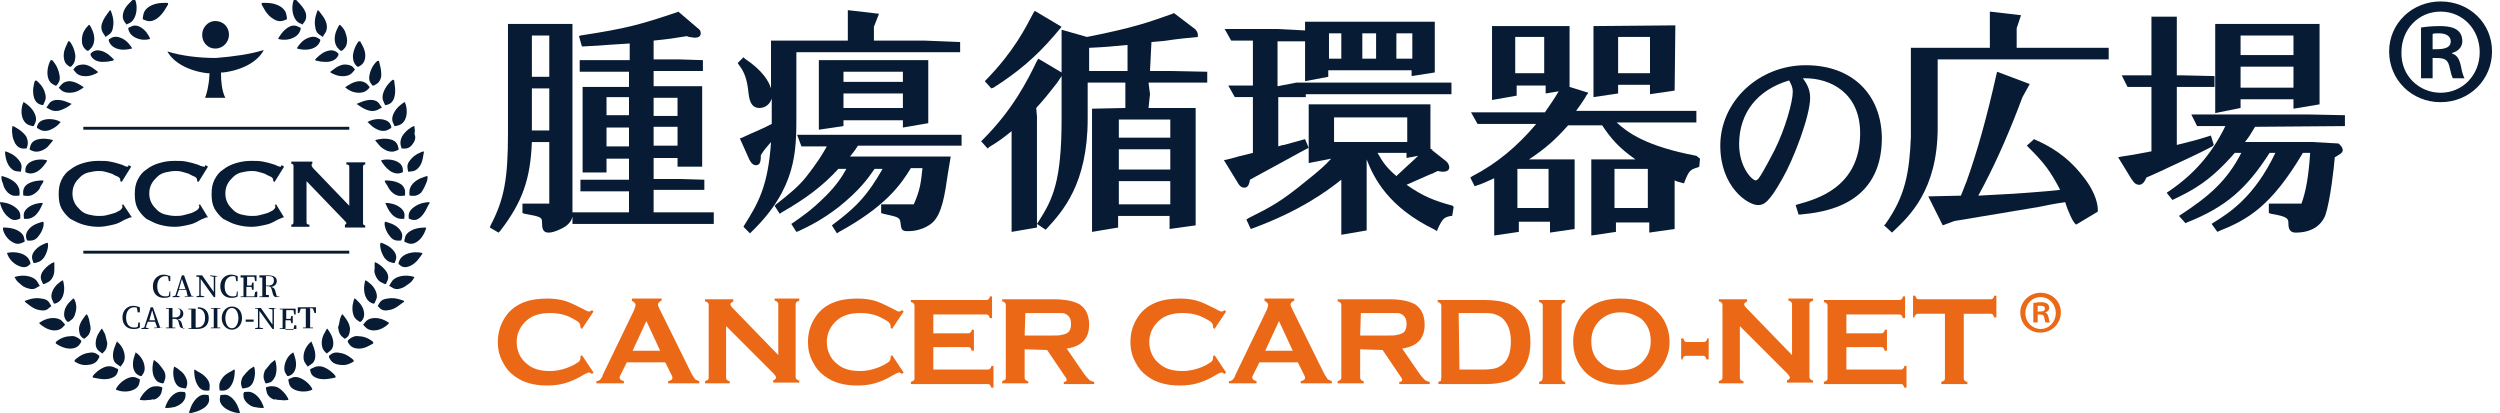 <?xml version="1.0" encoding="utf-8"?>
<!-- Generator: Adobe Illustrator 25.2.1, SVG Export Plug-In . SVG Version: 6.00 Build 0)  -->
<svg version="1.1" id="レイヤー_1" xmlns="http://www.w3.org/2000/svg" xmlns:xlink="http://www.w3.org/1999/xlink" x="0px"
	 y="0px" viewBox="0 0 345 57" style="enable-background:new 0 0 345 57;" xml:space="preserve">
<style type="text/css">
	.st0{fill:#EB6816;}
	.st1{fill:#071B34;}
	.st2{fill-rule:evenodd;clip-rule:evenodd;fill:#071B34;}
</style>
<g>
	<path class="st0" d="M80.3,49l1.6,2.4l-0.2,0.2c-0.2-0.1-0.3-0.2-0.4-0.2s-0.4,0.1-0.9,0.4c-1,0.6-1.8,0.9-2.5,1.1
		c-0.7,0.2-1.5,0.3-2.4,0.3c-1.8,0-3.3-0.4-4.5-1.3c-0.7-0.5-1.2-1.1-1.6-1.9c-0.5-0.9-0.7-1.8-0.7-2.8c0-1.4,0.4-2.6,1.2-3.7
		c1.2-1.6,3.1-2.3,5.6-2.3c0.9,0,1.7,0.1,2.4,0.3c0.7,0.2,1.5,0.6,2.5,1.1c0.5,0.3,0.8,0.4,0.9,0.4s0.2-0.1,0.4-0.2l0.2,0.2
		l-1.6,2.4l-0.2-0.2c0-0.1,0-0.2,0-0.2c0-0.2-0.1-0.3-0.2-0.5c-0.1-0.1-0.4-0.3-0.8-0.5c-1-0.6-2.1-0.8-3.2-0.8
		c-1.3,0-2.4,0.3-3.2,1c-0.9,0.8-1.4,1.8-1.4,3s0.5,2.3,1.4,3c0.8,0.7,1.8,1,3.2,1c1.1,0,2.2-0.3,3.2-0.8c0.4-0.2,0.6-0.4,0.8-0.5
		c0.1-0.1,0.2-0.3,0.2-0.5c0-0.1,0-0.1,0-0.2L80.3,49z"/>
	<path class="st0" d="M91.8,50h-5.3l-0.8,1.6c-0.1,0.2-0.2,0.4-0.2,0.5c0,0.2,0.2,0.4,0.6,0.5v0.3h-3.8v-0.3c0.2,0,0.4-0.1,0.5-0.2
		s0.3-0.3,0.4-0.7l4.3-8.9c0.1-0.3,0.2-0.5,0.2-0.7c0-0.3-0.2-0.4-0.5-0.6v-0.3h4.1v0.3c-0.3,0.1-0.5,0.3-0.5,0.5s0.1,0.4,0.2,0.6
		l4.4,8.9c0.2,0.4,0.4,0.6,0.5,0.8c0.1,0.1,0.3,0.2,0.6,0.3v0.3h-4.3v-0.3c0.4-0.1,0.6-0.2,0.6-0.5c0-0.1-0.1-0.3-0.2-0.5L91.8,50z
		 M91.1,48.4l-1.9-4.1l-1.9,4.1H91.1z"/>
	<path class="st0" d="M100.2,45v7c0,0.2,0,0.3,0.1,0.4s0.2,0.2,0.4,0.2v0.3h-3.4v-0.3c0.2-0.1,0.3-0.1,0.4-0.2
		c0.1-0.1,0.1-0.2,0.1-0.4v-9.8c0-0.2,0-0.3-0.1-0.4c-0.1-0.1-0.2-0.2-0.4-0.2v-0.3h3.9v0.3c-0.2,0.1-0.4,0.2-0.4,0.4
		c0,0.1,0.1,0.3,0.2,0.4l6.4,6.6v-6.9c0-0.2,0-0.3-0.1-0.4c-0.1-0.1-0.2-0.2-0.4-0.2v-0.3h3.4v0.3c-0.2,0.1-0.3,0.1-0.4,0.2
		c-0.1,0.1-0.1,0.2-0.1,0.4v9.8c0,0.2,0,0.3,0.1,0.4c0.1,0.1,0.2,0.2,0.4,0.2v0.3h-3.6v-0.3c0.2-0.1,0.4-0.2,0.4-0.4
		c0-0.1-0.1-0.3-0.4-0.6L100.2,45z"/>
	<path class="st0" d="M123.1,49l1.6,2.4l-0.2,0.2c-0.2-0.1-0.3-0.2-0.4-0.2s-0.4,0.1-0.9,0.4c-1,0.6-1.8,0.9-2.5,1.1
		c-0.7,0.2-1.5,0.3-2.4,0.3c-1.8,0-3.3-0.4-4.5-1.3c-0.7-0.5-1.2-1.1-1.6-1.9c-0.5-0.9-0.7-1.8-0.7-2.8c0-1.4,0.4-2.6,1.2-3.7
		c1.2-1.6,3.1-2.3,5.6-2.3c0.9,0,1.7,0.1,2.4,0.3c0.7,0.2,1.5,0.6,2.5,1.1c0.5,0.3,0.8,0.4,0.9,0.4s0.2-0.1,0.4-0.2l0.2,0.2
		l-1.6,2.4l-0.2-0.2c0-0.1,0-0.2,0-0.2c0-0.2-0.1-0.3-0.2-0.5c-0.1-0.1-0.4-0.3-0.8-0.5c-1-0.6-2.1-0.8-3.2-0.8
		c-1.3,0-2.4,0.3-3.2,1c-0.9,0.8-1.4,1.8-1.4,3s0.5,2.3,1.4,3c0.8,0.7,1.8,1,3.2,1c1.1,0,2.2-0.3,3.2-0.8c0.4-0.2,0.6-0.4,0.8-0.5
		c0.1-0.1,0.2-0.3,0.2-0.5c0-0.1,0-0.1,0-0.2L123.1,49z"/>
	<path class="st0" d="M128.8,47.9V51h7.4c0.2,0,0.3,0,0.4-0.1s0.2-0.2,0.2-0.4h0.3v3h-0.3c-0.1-0.2-0.1-0.3-0.2-0.4
		s-0.2-0.1-0.4-0.1h-10.5v-0.3c0.2-0.1,0.3-0.1,0.4-0.2c0.1-0.1,0.1-0.2,0.1-0.4v-9.8c0-0.2,0-0.3-0.1-0.4c-0.1-0.1-0.2-0.2-0.4-0.2
		v-0.3H136c0.2,0,0.3,0,0.4-0.1c0.1-0.1,0.2-0.2,0.2-0.4h0.3v3h-0.3c-0.1-0.2-0.1-0.3-0.2-0.4c-0.1-0.1-0.2-0.1-0.4-0.1h-7.2V46h4.7
		c0.2,0,0.3,0,0.4-0.1s0.2-0.2,0.2-0.4h0.3v2.9h-0.3c-0.1-0.2-0.1-0.3-0.2-0.4s-0.2-0.1-0.4-0.1H128.8z"/>
	<path class="st0" d="M141.4,48.2V52c0,0.2,0,0.3,0.1,0.4s0.2,0.2,0.4,0.2v0.3h-3.6v-0.3c0.2-0.1,0.3-0.1,0.4-0.2
		c0.1-0.1,0.1-0.2,0.1-0.4v-9.8c0-0.2,0-0.3-0.1-0.4c-0.1-0.1-0.2-0.2-0.4-0.2v-0.3h7.2c0.9,0,1.6,0.1,2.1,0.2
		c0.5,0.1,1,0.3,1.4,0.5c0.4,0.3,0.8,0.7,1,1.2s0.3,1,0.3,1.6c0,1.9-1,3-3.1,3.3l2.2,3.2c0.4,0.6,0.7,0.9,0.9,1.1s0.4,0.2,0.7,0.3
		V53h-4.2v-0.3c0.3,0,0.4-0.1,0.4-0.3c0-0.1-0.1-0.3-0.4-0.7l-2.3-3.4L141.4,48.2L141.4,48.2z M141.4,46.3h3.9c0.6,0,1,0,1.2-0.1
		c0.2,0,0.5-0.1,0.7-0.2c0.4-0.2,0.6-0.6,0.6-1.3s-0.2-1-0.6-1.3c-0.2-0.1-0.4-0.2-0.6-0.2c-0.2,0-0.6,0-1.2,0h-3.9L141.4,46.3
		L141.4,46.3z"/>
	<path class="st0" d="M167.6,49l1.6,2.4l-0.2,0.2c-0.2-0.1-0.3-0.2-0.4-0.2c-0.1,0-0.4,0.1-0.9,0.4c-1,0.6-1.8,0.9-2.5,1.1
		c-0.7,0.2-1.5,0.3-2.4,0.3c-1.8,0-3.3-0.4-4.5-1.3c-0.7-0.5-1.2-1.1-1.6-1.9c-0.5-0.9-0.7-1.8-0.7-2.8c0-1.4,0.4-2.6,1.2-3.7
		c1.2-1.6,3.1-2.3,5.6-2.3c0.9,0,1.7,0.1,2.4,0.3s1.5,0.6,2.5,1.1c0.5,0.3,0.8,0.4,0.9,0.4c0.1,0,0.2-0.1,0.4-0.2l0.2,0.2l-1.6,2.4
		l-0.2-0.2c0-0.1,0-0.2,0-0.2c0-0.2-0.1-0.3-0.2-0.5c-0.1-0.1-0.4-0.3-0.8-0.5c-1-0.6-2.1-0.8-3.2-0.8c-1.3,0-2.4,0.3-3.2,1
		c-0.9,0.8-1.4,1.8-1.4,3s0.5,2.3,1.4,3c0.8,0.7,1.8,1,3.2,1c1.1,0,2.2-0.3,3.2-0.8c0.4-0.2,0.6-0.4,0.8-0.5
		c0.1-0.1,0.2-0.3,0.2-0.5c0-0.1,0-0.1,0-0.2L167.6,49z"/>
	<path class="st0" d="M179.1,50h-5.3l-0.8,1.6c-0.1,0.2-0.2,0.4-0.2,0.5c0,0.2,0.2,0.4,0.6,0.5v0.3h-3.8v-0.3c0.2,0,0.4-0.1,0.5-0.2
		s0.3-0.3,0.4-0.7l4.3-8.9c0.1-0.3,0.2-0.5,0.2-0.7c0-0.3-0.2-0.4-0.5-0.6v-0.3h4.1v0.3c-0.3,0.1-0.5,0.3-0.5,0.5s0.1,0.4,0.2,0.6
		l4.4,8.9c0.2,0.4,0.4,0.6,0.5,0.8c0.1,0.1,0.3,0.2,0.6,0.3v0.3h-4.3v-0.3c0.4-0.1,0.6-0.2,0.6-0.5c0-0.1-0.1-0.3-0.2-0.5L179.1,50z
		 M178.4,48.4l-1.9-4.1l-1.9,4.1H178.4z"/>
	<path class="st0" d="M187.7,48.2V52c0,0.2,0,0.3,0.1,0.4s0.2,0.2,0.4,0.2v0.3h-3.6v-0.3c0.2-0.1,0.3-0.1,0.4-0.2
		c0.1-0.1,0.1-0.2,0.1-0.4v-9.8c0-0.2,0-0.3-0.1-0.4c-0.1-0.1-0.2-0.2-0.4-0.2v-0.3h7.2c0.9,0,1.6,0.1,2.1,0.2
		c0.5,0.1,1,0.3,1.4,0.5c0.4,0.3,0.8,0.7,1,1.2s0.3,1,0.3,1.6c0,1.9-1,3-3.1,3.3l2.2,3.2c0.4,0.6,0.7,0.9,0.9,1.1s0.4,0.2,0.7,0.3
		V53h-4.2v-0.3c0.3,0,0.4-0.1,0.4-0.3c0-0.1-0.1-0.3-0.4-0.7l-2.3-3.4L187.7,48.2L187.7,48.2z M187.7,46.3h3.9c0.6,0,1,0,1.2-0.1
		c0.2,0,0.5-0.1,0.7-0.2c0.4-0.2,0.6-0.6,0.6-1.3s-0.2-1-0.6-1.3c-0.2-0.1-0.4-0.2-0.6-0.2c-0.2,0-0.6,0-1.2,0h-3.9L187.7,46.3
		L187.7,46.3z"/>
	<path class="st0" d="M198.9,52.1v-9.8c0-0.2,0-0.3-0.1-0.4c-0.1-0.1-0.2-0.2-0.4-0.2v-0.3h6.5c1.4,0,2.5,0.2,3.3,0.5
		c1.1,0.5,1.9,1.2,2.4,2.3c0.4,0.8,0.6,1.8,0.6,3c0,2-0.6,3.5-1.8,4.6c-0.5,0.4-1.1,0.8-1.8,0.9c-0.7,0.2-1.6,0.3-2.6,0.3h-6.5v-0.3
		c0.2-0.1,0.3-0.1,0.4-0.2C198.8,52.4,198.9,52.2,198.9,52.1z M201.4,51h3.2c1,0,1.8-0.1,2.3-0.4c1.1-0.6,1.6-1.7,1.6-3.5
		c0-1.2-0.3-2.2-0.9-2.9c-0.3-0.4-0.7-0.6-1.2-0.8s-1.1-0.2-1.9-0.2h-3.2L201.4,51L201.4,51z"/>
	<path class="st0" d="M212.9,52.1v-9.8c0-0.2,0-0.3-0.1-0.4c-0.1-0.1-0.2-0.2-0.4-0.2v-0.3h3.6v0.3c-0.2,0.1-0.3,0.1-0.4,0.2
		c-0.1,0.1-0.1,0.2-0.1,0.4v9.8c0,0.2,0,0.3,0.1,0.4s0.2,0.2,0.4,0.2V53h-3.6v-0.3c0.2-0.1,0.3-0.1,0.4-0.2
		C212.8,52.4,212.9,52.2,212.9,52.1z"/>
	<path class="st0" d="M223.7,41.2c2,0,3.6,0.5,4.8,1.6s1.9,2.6,1.9,4.4c0,1.1-0.3,2.1-0.9,3.1c-1.2,1.9-3.1,2.8-5.8,2.8
		c-2,0-3.6-0.5-4.8-1.6c-0.6-0.6-1.1-1.3-1.4-2.1c-0.3-0.7-0.4-1.5-0.4-2.3c0-1.2,0.3-2.2,0.9-3.2C219.1,42.1,221,41.2,223.7,41.2z
		 M223.7,43.1c-1.1,0-2,0.3-2.8,1c-0.9,0.8-1.3,1.8-1.3,3c0,1.3,0.4,2.3,1.3,3c0.7,0.7,1.7,1,2.8,1s2-0.3,2.8-1
		c0.4-0.4,0.8-0.9,1-1.4s0.3-1,0.3-1.6c0-1.3-0.4-2.3-1.3-3.1C225.8,43.5,224.8,43.1,223.7,43.1z"/>
	<path class="st0" d="M235.8,46.7v2.9h-0.3c-0.1-0.2-0.1-0.3-0.2-0.4c-0.1-0.1-0.2-0.1-0.4-0.1h-2.1c-0.2,0-0.3,0-0.4,0.1
		s-0.2,0.2-0.2,0.4H232v-2.9h0.3c0.1,0.2,0.1,0.3,0.2,0.4c0.1,0.1,0.2,0.1,0.4,0.1h2.1c0.2,0,0.3,0,0.4-0.1s0.2-0.2,0.2-0.4H235.8z"
		/>
	<path class="st0" d="M240.1,45v7c0,0.2,0,0.3,0.1,0.4s0.2,0.2,0.4,0.2v0.3h-3.4v-0.3c0.2-0.1,0.3-0.1,0.4-0.2
		c0.1-0.1,0.1-0.2,0.1-0.4v-9.8c0-0.2,0-0.3-0.1-0.4c-0.1-0.1-0.2-0.2-0.4-0.2v-0.3h3.9v0.3c-0.2,0.1-0.4,0.2-0.4,0.4
		c0,0.1,0.1,0.3,0.2,0.4l6.4,6.6v-6.9c0-0.2,0-0.3-0.1-0.4c-0.1-0.1-0.2-0.2-0.4-0.2v-0.3h3.4v0.3c-0.2,0.1-0.3,0.1-0.4,0.2
		c-0.1,0.1-0.1,0.2-0.1,0.4v9.8c0,0.2,0,0.3,0.1,0.4c0.1,0.1,0.2,0.2,0.4,0.2v0.3h-3.6v-0.3c0.2-0.1,0.4-0.2,0.4-0.4
		c0-0.1-0.1-0.3-0.4-0.6L240.1,45z"/>
	<path class="st0" d="M254.8,47.9V51h7.4c0.2,0,0.3,0,0.4-0.1s0.2-0.2,0.2-0.4h0.3v3h-0.3c-0.1-0.2-0.1-0.3-0.2-0.4
		s-0.2-0.1-0.4-0.1h-10.5v-0.3c0.2-0.1,0.3-0.1,0.4-0.2c0.1-0.1,0.1-0.2,0.1-0.4v-9.8c0-0.2,0-0.3-0.1-0.4c-0.1-0.1-0.2-0.2-0.4-0.2
		v-0.3H262c0.2,0,0.3,0,0.4-0.1s0.2-0.2,0.2-0.4h0.3v3h-0.3c-0.1-0.2-0.1-0.3-0.2-0.4c-0.1-0.1-0.2-0.1-0.4-0.1h-7.2V46h4.7
		c0.2,0,0.3,0,0.4-0.1s0.2-0.2,0.2-0.4h0.3v2.9h-0.3c-0.1-0.2-0.1-0.3-0.2-0.4s-0.2-0.1-0.4-0.1H254.8z"/>
	<path class="st0" d="M271,43.3v8.8c0,0.2,0,0.3,0.1,0.4s0.2,0.2,0.4,0.2V53h-3.6v-0.3c0.2-0.1,0.3-0.1,0.4-0.2s0.1-0.2,0.1-0.4
		v-8.8h-3.6c-0.2,0-0.3,0-0.4,0.1s-0.2,0.2-0.2,0.4H264v-3h0.3c0.1,0.2,0.1,0.3,0.2,0.4c0.1,0.1,0.2,0.1,0.4,0.1h9.7
		c0.2,0,0.3,0,0.4-0.1s0.2-0.2,0.2-0.4h0.3v3h-0.3c-0.1-0.2-0.1-0.3-0.2-0.4c-0.1-0.1-0.2-0.1-0.4-0.1H271z"/>
	<path class="st1" d="M90.2,29.1v-2.9h7v-1.4l-3.4-0.1h-3.6v-2.9h3.3V23h3.4V13v-1.1h-6.7V9.8H97V8.3l-3.2-0.1h-3.6V5.6
		c2-0.2,2.7-0.3,4.5-0.6h0.1l0.3,0.1c0.6,0.1,0.8,0.1,0.8,0.1c0.5,0,0.8-0.2,0.8-0.6c0-0.3-0.1-0.5-0.4-0.7l-2.7-2.3l-0.2,0.1
		c-5.1,1.7-6.8,2.2-13.3,3.2L79.9,5l0.4,1.4h0.3c1.8-0.1,2.2-0.1,3.2-0.2L86.9,6v2.3H80v1.6h6.8V12h-3.5h-2.9v11.8h3.3v-1.9h3.1v2.9
		h-6.7v1.6h6.7v2.9H79c0-0.2,0-0.3,0-0.5V3.3h-8.9v15.1c0,6.2-0.5,9.1-2.4,12.7l-0.1,0.3l1.2,0.7l0.2-0.2c3.1-4,4.2-7.2,4.4-12.3
		h2.4v8.5h-3.7v1.3l0.3,0.1c2.3,0.4,2.4,0.5,2.4,1.2c0,0.8,0.1,1.4,0.9,1.4c0.7,0,1.8-0.5,2.4-0.9c0.5-0.4,0.8-0.8,0.9-1.3v1h19.5
		v-1.6h-8.3V29.1z M90.2,13.5h3.3V16h-3.3V13.5z M90.2,17.5h3.3v2.6h-3.3V17.5z M75.8,18h-2.4v-5.8h2.4V18z M75.8,10.6h-2.4V4.9h2.4
		V10.6z M86.8,20.2h-3.1v-2.6h3.1V20.2z M86.8,15.9h-3.1v-2.5h3.1V15.9z"/>
	<path class="st1" d="M110,18.6h22.7v1.5h-14.3c-0.5,0.8-0.8,1.1-1.1,1.5h13.9l-0.4,2.4c-0.4,2.8-0.8,5.5-2.1,6.7
		c0,0-1.2,1.2-3.4,1.2c-0.7,0-0.9-0.1-1-0.9c-0.1-1-0.1-1-2.4-1.5l-0.3-0.1v-1.2h4.5c0.9-2,1-3.1,1.2-5h-1.6
		c-1.4,2.3-3.5,5.3-9.9,8.8l-0.3,0.2l-0.7-1.1l1.3-1c2.1-1.7,3.6-3.1,5.7-6.8h-1.1c-0.9,1.3-2.1,3-5,5.3c-2.2,1.7-4,2.6-5.5,3.3
		l-0.3,0.1l-0.7-1.1l0.3-0.2c1-0.7,2.4-1.6,4.5-3.7c1.4-1.4,2.2-2.6,2.8-3.7h-1.1c-2.2,2.4-4.5,4.1-7.8,6l-0.3,0.2l-0.7-1.1l0.2-0.2
		c1.8-1.4,3-2.4,4-3.6c1.9-2.4,2.5-3.5,3-4.4h-3.5L110,18.6z M128.1,8.3V17l-3.5,0.6v-1h-8.2v0.8l-3.4,0.5V8.3H128.1z M124.6,12.9
		h-8.2v2h8.2V12.9z M124.6,9.9h-8.2v1.4h8.2V9.9z M109.9,7.2h22.6V5.8l-5-0.2h-6.9V3.7l0.7-1.8L117,1.4v4.2h-10.6v6.6
		c-0.3-1-1.2-2.5-3.6-4.1l-0.2-0.2L102,8.5l-0.2,0.2L102,9c0.6,0.8,1.1,1.7,1.3,3.9c0.1,0.6,0.2,2,1.5,2c0.7,0,1.4-0.4,1.7-1.3v3.5
		c-1.5,0.8-2.2,1-4.1,1.9l-0.3,0.1l1.3,2.9c0.1,0.2,0.4,0.8,0.9,0.8c0.6,0,0.7-0.5,0.7-1.4c0.5-0.8,0.8-1.1,1.4-1.8
		c-0.4,6.1-1.8,8.5-3.7,11.5l-0.1,0.2l0.9,0.9l0.2-0.2c6.2-6,6.2-11.1,6.2-16V7.2z M137.1,12.1c3.3-2.1,5.8-4.2,8.3-7.1l1.1-1.3
		l-3.7-2.2l-0.2,0.3c-1.1,2.1-2.7,5.3-6.5,9.2l-0.2,0.2l0.9,1L137.1,12.1z M158.7,13c-0.1,0.7-0.1,1.1-0.2,1.9h6.5v16.2l-3.6,0.5
		v-1.8h-7.1v1.6l-3.6,0.6V15l4.6-0.1c0-0.1,0-0.1,0-0.2c0-0.2,0-0.4,0-0.6v-1c0-0.5,0-1.2,0-1.7h-5.2v5c0,9-3.5,12.8-5.6,15.1
		l-0.2,0.2l-1.2-0.8l0.2-0.3c2-3.1,3.2-5.6,3.2-14.2v-5.9l-0.6,0.9c-1.4,1.8-1.9,2.4-2.9,3.5l0.1,1.2v15.3l-3.5,0.6V18.1
		c-1,0.8-1.6,1.3-3.1,2.2l-0.2,0.2l-0.9-1l0.2-0.2c4.2-4.2,6.2-8.2,7.5-10.9l0.2-0.3l3.2,1.9V4.1l3.5,1c6.6-1.3,8.7-2.1,11.8-3.2
		l0.2-0.1l2.9,2.2c0.1,0.1,0.4,0.4,0.4,0.8v0.3l-2,0.2c-1,0.1-1.6,0.2-2.3,0.3c-0.6,0.1-1.2,0.1-2.1,0.2l-0.2,4h3l4.9,0.1v1.5h-8.1
		L158.7,13z M155.6,9.8c0-0.6,0-1,0-1.3V6.2c-2.1,0.2-3,0.3-5.3,0.4v3.2H155.6z M161.5,25h-7.1v3.2h7.1V25z M161.5,20.6h-7.1v2.8
		h7.1V20.6z M154.4,16.5V19h7.1v-2.5H154.4z"/>
	<path class="st1" d="M184.1,21.1h0.3c-0.1,0.1-0.2,0.3-0.3,0.4V21.1z"/>
	<g>
		<path class="st1" d="M180.2,13.4V13h20.1v-1.6h-4.6h-16.8l-2.6,0.5V5.7h3.8v5.5l3.2-0.6V9.7h11.5v0.8L198,10V3h-17.9v1.2L176.2,4
			H169l0.9,1.6h3v6.2h-3.4l0.9,1.6h2.5v7.7l-0.4,0.1c-1.2,0.3-1.7,0.4-3.1,0.8l-0.5,0.1l1.9,3.1c0.1,0.2,0.4,0.7,0.9,0.7
			c0.6,0,0.7-0.6,0.8-1.1l0.9-0.5c3.9-2.1,5.3-2.9,6.6-3.6l0.6-0.3l-0.5-1.2l-2.9,0.8c-0.2,0-0.5,0.1-0.8,0.2v-6.8
			C176.4,13.4,180.2,13.4,180.2,13.4z M192.7,4.6h2.2v3.5h-2.2V4.6z M188,4.6h1.9v3.5H188V4.6z M183.4,4.6h1.7v3.5h-1.7V4.6z"/>
		<path class="st1" d="M200.5,28.4c-2.6-0.7-4.1-1.3-6.4-2.9l3.4-1.5c0.2,0,0.2-0.1,0.9-0.4c0.5,0.1,0.6,0.1,0.7,0.1
			c0.8,0,0.9-0.4,0.9-0.6c0-0.3-0.2-0.7-0.5-0.9l-1.9-1.5l0.1-0.1h-0.2l-0.1-0.1v-6.1h-16.8v8.1l3.1-0.6c-0.8,0.9-1.7,1.7-3.6,3.2
			c-3.3,2.7-4.6,3.4-7.8,5l-0.3,0.2l0.6,1.3l0.3-0.1c6.5-2.4,10.2-5.1,12.2-6.7v7.6l3.5-0.6V22c1,2.6,3,6.6,9.4,9.7l0.3,0.2l0.1-0.3
			c0.7-1.5,0.9-1.6,1.8-1.8h0.2l0.2-1.2L200.5,28.4z M184.1,19.6v-3.4h10.1v3.4H184.1z M190.1,21.1h4v0.7l1.6-0.3
			c-0.3,0.3-0.7,0.7-1.5,1.4l-1.5,1.4C191.2,23,190.8,22.3,190.1,21.1z"/>
	</g>
	<path class="st1" d="M219.9,3.6v9.8l3.4-0.5v-1.2h4.4V13l3.4-0.5l0.1-9L219.9,3.6L219.9,3.6z M227.7,10.1h-4.4v-5h4.4V10.1z"/>
	<path class="st1" d="M234.1,21.5c-6.9-1.3-9.5-3.2-11-4.6h11v-1.6h-16.6c0.6-0.8,1.4-2,1.4-2.1l0.3-0.4l-2.6-0.8V3.6h-10.7v10.2
		l3.4-0.6v-1.4h4v1.1l1.8-0.3c-0.7,1.2-1.1,1.7-1.9,2.9H203l0.9,1.6h8.1c-2.6,3.1-5.5,5.5-8.8,7.2l-0.3,0.2l0.6,1.2l0.3-0.1
		c0.9-0.3,1.3-0.5,2.4-1v7.9l3.4-0.5v-1.4h4.3v1.5l3.4-0.5V22h-3.4H211c2.4-1.6,3.7-2.8,5.4-4.7h4.7c1.2,1.8,2.3,3.1,4.6,4.7h-6.1
		v10.5L223,32v-1.3h4.6v1.4l3.5-0.5v-6.7c0.2,0.1,0.5,0.2,0.9,0.3l0.4,0.1l0.1-0.3c0.6-1.5,0.8-1.6,1.8-1.9l0.2-0.1l0.1-1.1
		L234.1,21.5z M213.1,10.1h-4v-5h4V10.1z M213.7,23.3v5.4h-4.3v-5.4H213.7z M227.4,28.7h-4.6v-5.4h4.6V28.7z"/>
	<path class="st1" d="M249.2,9c-6.5,0-11.8,5-11.8,11.1c0,5.7,3.8,8.2,5.2,8.2c0.8,0,1.5-0.3,3.4-3.7c1.5-2.6,3.8-8.6,3.8-11.1
		c0-1.2-0.5-2-1-2.7c0.1,0,0.2,0,0.3,0c3.5,0,7.6,2,7.6,7.6c0,7.5-6.1,9.1-8.6,9.8l-0.3,0.1l0.4,1.3h0.3c3.1-0.3,11.2-1.2,11.2-10.6
		C259.6,12.9,255.5,9,249.2,9z M244.9,20.7c-0.1,0.2-1.7,3.3-2.2,3.9c-0.1,0.2-0.4,0.3-0.4,0.3c-0.5,0-2.3-1.8-2.3-5
		c0-4.3,2.5-7.5,6.9-8.8c0.3,0.6,0.5,0.9,0.5,1.6C247.4,14,246.4,17.7,244.9,20.7z"/>
	<path class="st1" d="M278.3,3.9l0.6-1.8l-4.3-0.5v5h-10.9V18c0,0.3,0,0.6,0,0.9c-0.2,5-0.8,8.2-3.5,12l-0.2,0.2l1.1,1l0.2-0.2
		c2.1-2,6.1-5.6,6.1-14.3V8.2H291V6.6h-12.7V3.9z"/>
	<path class="st1" d="M280.9,19.3l-0.2-0.1l-1,0.9l0.3,0.3c2,2,2.9,3.1,4.3,5.8l-2,0.2c-3.6,0.3-5.2,0.4-9.3,0.6l0.7-1.3
		c2-3.8,3.8-8,5.4-12.3l1-1.8l-4.5-1.7l-0.1,0.4c-1.3,5.8-2.6,10.5-4.1,14.7l-0.4,1c-0.1,0.3-0.2,0.5-0.4,1l-4.5,0.1l2,4l1.6-0.6
		l10.8-1.8c0.8-0.1,2-0.4,3.2-0.6l1.3-0.2l0.3,0.9c0.3,0.7,0.6,1.5,1,2l0.2,0.2l3-1.8V29c0-0.5-0.1-2.2-2-4.6
		C285.2,21.4,282.7,20.1,280.9,19.3z"/>
	<path class="st1" d="M323.6,17.4v-1.5l-4.8-0.1h-16.4l0.8,1.6h3.9c-1.9,3.9-4.4,6.7-7.8,9l-0.3,0.2l0.8,1l0.2-0.1
		c2.7-1.3,5-2.5,8.4-6.4h0.9c-2,3.9-4.5,6-8.3,8.5l-0.3,0.2l0.9,1l0.2-0.1c5.3-2.1,8.2-4.6,11.4-9.6h0.8c-2.9,6.1-6.4,8.3-8.5,9.6
		l-0.3,0.2L306,32l0.2-0.1c4-1.6,7.2-3.4,11.6-10.8h1c-0.2,3.2-0.6,5.4-1.2,7h-4.5v1.3l0.3,0.1c2.4,0.4,2.4,0.7,2.4,1.4
		c0,1,0.5,1.2,1,1.2c2.1,0,3.5-0.9,4.1-2.4c0.7-2.1,1.2-6.7,1.3-8c0.7-0.4,1.1-0.6,1.1-1c0-0.3-0.3-0.7-0.6-0.9l-3.6-0.2h-9.3
		c0.5-0.6,0.8-1.1,1.4-2.1L323.6,17.4L323.6,17.4z"/>
	<path class="st1" d="M305.5,20l-0.4-1.3l-0.3,0.1c-1.9,0.6-2.8,0.8-4.4,1.2l0,0v-8h5.2v-1.5l-4.3-0.1h-0.9V2.3h-3.5v8.1h-4.1
		l0.8,1.6h3.3v8.9h-0.1c-1.2,0.2-1.9,0.4-4,0.7l-0.5,0.1l1.9,3.1l0.1,0.1c0.1,0.2,0.4,0.6,0.9,0.6s0.8-0.5,1-1l1.8-0.8
		c4.5-2.1,5.6-2.6,7.3-3.5L305.5,20z"/>
	<path class="st1" d="M305.7,3.3v12.3l3.5-0.7v-1.2h7.3V15l3.6-0.6V3.3H305.7z M316.5,12.1h-7.3V9.2h7.3V12.1z M316.5,7.6h-7.3V4.9
		h7.3V7.6z"/>
	<g>
		<path class="st1" d="M18.2,30C18.2,30,18.1,30,18.2,30c-0.1,0-0.2,0-0.2,0c-0.1,0-0.2,0.1-0.5,0.2s-0.6,0.3-1,0.5
			s-0.8,0.3-1.3,0.4s-1,0.2-1.6,0.2c-0.7,0-1.4-0.1-2.1-0.3c-0.7-0.2-1.2-0.5-1.8-0.8c-0.5-0.4-0.9-0.9-1.2-1.4
			c-0.3-0.6-0.4-1.2-0.4-2s0.1-1.4,0.4-2c0.3-0.6,0.7-1.1,1.2-1.4c0.5-0.4,1.1-0.7,1.8-0.9c0.7-0.2,1.3-0.3,2.1-0.3
			c0.6,0,1.1,0,1.6,0.1s0.9,0.2,1.2,0.3c0.4,0.1,0.6,0.2,0.8,0.3c0.2,0.1,0.3,0.1,0.4,0.1s0.1,0,0.1-0.1s0.1-0.1,0.1-0.1l0.3,0.2
			l-1.3,2.1L16.6,25v-0.1v-0.1c0-0.1-0.1-0.3-0.3-0.4s-0.5-0.2-0.8-0.4c-0.3-0.1-0.6-0.2-1-0.3s-0.6-0.1-0.9-0.1
			c-0.5,0-0.9,0.1-1.4,0.2c-0.4,0.1-0.8,0.3-1.1,0.6c-0.3,0.3-0.6,0.6-0.8,1S10,26.2,10,26.7s0.1,0.9,0.3,1.3s0.5,0.7,0.8,1
			s0.7,0.5,1.1,0.6c0.4,0.1,0.9,0.2,1.4,0.2c0.4,0,0.7,0,1.1-0.1c0.4-0.1,0.8-0.2,1.1-0.3c0.3-0.1,0.6-0.3,0.8-0.4
			c0.2-0.2,0.3-0.3,0.3-0.5c0-0.1,0-0.1-0.1-0.2l0.2-0.1L18.2,30L18.2,30z"/>
		<path class="st1" d="M28.7,30L28.7,30c-0.1,0-0.2,0-0.2,0c-0.1,0-0.2,0.1-0.5,0.2s-0.6,0.3-1,0.5s-0.8,0.3-1.3,0.4s-1,0.2-1.6,0.2
			c-0.7,0-1.4-0.1-2.1-0.3c-0.7-0.2-1.2-0.5-1.8-0.8c-0.5-0.4-0.9-0.9-1.2-1.4c-0.3-0.6-0.4-1.2-0.4-2s0.1-1.4,0.4-2
			s0.7-1.1,1.2-1.4c0.5-0.4,1.1-0.7,1.8-0.9c0.7-0.2,1.3-0.3,2.1-0.3c0.6,0,1.1,0,1.6,0.1s0.9,0.2,1.2,0.3c0.4,0.1,0.6,0.2,0.8,0.3
			C28,23,28.2,23,28.2,23c0.1,0,0.1,0,0.1-0.1s0.1-0.1,0.1-0.1l0.3,0.2l-1.3,2.1L27.2,25v-0.1v-0.1c0-0.1-0.1-0.3-0.3-0.4
			s-0.5-0.2-0.8-0.4c-0.3-0.1-0.6-0.2-1-0.3s-0.6-0.1-0.9-0.1c-0.5,0-0.9,0.1-1.4,0.2c-0.4,0.1-0.8,0.3-1.1,0.6
			c-0.3,0.3-0.6,0.6-0.8,1c-0.2,0.4-0.3,0.8-0.3,1.3s0.1,0.9,0.3,1.3c0.2,0.4,0.5,0.7,0.8,1s0.7,0.5,1.1,0.6s0.9,0.2,1.4,0.2
			c0.4,0,0.7,0,1.1-0.1s0.8-0.2,1.1-0.3c0.3-0.1,0.6-0.3,0.8-0.4c0.2-0.2,0.3-0.3,0.3-0.5c0-0.1,0-0.1-0.1-0.2l0.2-0.1L28.7,30
			L28.7,30z"/>
		<path class="st1" d="M39.3,30C39.3,30,39.2,30,39.3,30c-0.1,0-0.2,0-0.2,0c-0.1,0-0.2,0.1-0.5,0.2s-0.6,0.3-1,0.5
			s-0.8,0.3-1.3,0.4s-1,0.2-1.6,0.2c-0.7,0-1.4-0.1-2.1-0.3c-0.7-0.2-1.2-0.5-1.8-0.8c-0.5-0.4-0.9-0.9-1.2-1.4
			c-0.3-0.6-0.4-1.2-0.4-2s0.1-1.4,0.4-2s0.7-1.1,1.2-1.4c0.5-0.4,1.1-0.7,1.8-0.9c0.7-0.2,1.3-0.3,2.1-0.3c0.6,0,1.1,0,1.6,0.1
			s0.9,0.2,1.2,0.3c0.4,0.1,0.6,0.2,0.8,0.3c0.2,0.1,0.3,0.1,0.4,0.1c0.1,0,0.1,0,0.1-0.1s0.1-0.1,0.1-0.1l0.3,0.2l-1.3,2.1L37.7,25
			v-0.1v-0.1c0-0.1-0.1-0.3-0.3-0.4s-0.5-0.2-0.8-0.4c-0.3-0.1-0.6-0.2-1-0.3s-0.6-0.1-0.9-0.1c-0.5,0-0.9,0.1-1.4,0.2
			c-0.4,0.1-0.8,0.3-1.1,0.6c-0.3,0.3-0.6,0.6-0.8,1c-0.2,0.4-0.3,0.8-0.3,1.3s0.1,0.9,0.3,1.3c0.2,0.4,0.5,0.7,0.8,1
			s0.7,0.5,1.1,0.6c0.4,0.1,0.9,0.2,1.4,0.2c0.4,0,0.7,0,1.1-0.1c0.4-0.1,0.8-0.2,1.1-0.3c0.3-0.1,0.6-0.3,0.8-0.4
			c0.2-0.2,0.3-0.3,0.3-0.5c0-0.1,0-0.1-0.1-0.2l0.2-0.1l1.1,1.8H39.3z"/>
		<path class="st1" d="M40.2,31c0.2,0,0.3-0.1,0.3-0.3v-7.8c0-0.2-0.1-0.3-0.3-0.3v-0.3h2.9v0.3c-0.1,0-0.1,0.1-0.1,0.2
			s0.1,0.3,0.3,0.5l4.9,5.1V23c0-0.2-0.1-0.3-0.4-0.3v-0.3h2.6v0.3c-0.2,0-0.3,0.1-0.3,0.3v7.8c0,0.2,0.1,0.3,0.3,0.3v0.3h-2.8V31
			c0.1,0,0.2-0.1,0.2-0.2s-0.1-0.2-0.3-0.4L42.3,25v5.7c0,0.2,0.1,0.3,0.4,0.3v0.3h-2.5V31z"/>
	</g>
	<rect x="11.5" y="17.5" class="st2" width="36.7" height="0.4"/>
	<rect x="11.5" y="34.6" class="st2" width="36.7" height="0.4"/>
	<path class="st1" d="M36.4,6.9c-0.8,1.6-3,2.8-5.6,3.1h-0.3v0.3c0,0.7,0.1,2.3,0.6,3.2h-2.8c0.2-0.5,0.5-1.5,0.6-3.1v-0.3h-0.3
		c-2.6-0.3-4.7-1.5-5.5-3C25,7.7,27.4,8,29.8,8C32.2,7.8,34.5,7.5,36.4,6.9"/>
	<path class="st2" d="M31.6,4.8c0,1-0.8,1.9-1.9,1.9c-1,0-1.8-0.8-1.8-1.9c0-1,0.8-1.9,1.8-1.9C30.8,2.9,31.6,3.7,31.6,4.8z"/>
	<g>
		<path class="st1" d="M23.5,40.2v0.7c-0.3,0.2-0.6,0.2-0.9,0.2c-0.9,0-1.5-0.6-1.5-1.6s0.7-1.6,1.5-1.6c0.3,0,0.6,0.1,0.9,0.2v0.7
			h-0.2l-0.1-0.6c-0.1-0.1-0.3-0.1-0.4-0.1c-0.6,0-1.1,0.5-1.1,1.4s0.4,1.4,1.1,1.4c0.2,0,0.3,0,0.5-0.1l0.1-0.6L23.5,40.2
			L23.5,40.2z"/>
		<path class="st1" d="M26.8,40.9L26.8,40.9L25.5,41v-0.1h0.4L25.7,40h-1l-0.3,0.8l0.4,0.1V41h-1v-0.1l0.4-0.1l0.9-2.8h0.3l1,2.8
			L26.8,40.9z M25.6,39.9l-0.5-1.4l-0.4,1.4H25.6z"/>
		<path class="st1" d="M30.1,38.1l-0.4,0.1V41h-0.2l-1.8-2.5v2.3l0.5,0.1V41h-1.1v-0.1l0.4-0.1v-2.5l-0.1-0.1h-0.3V38h0.8l1.6,2.3
			v-2.1L29,38.1V38L30.1,38.1L30.1,38.1z"/>
		<path class="st1" d="M32.8,40.2v0.7c-0.3,0.2-0.6,0.2-0.9,0.2c-0.9,0-1.5-0.6-1.5-1.6s0.7-1.6,1.5-1.6c0.3,0,0.6,0.1,0.9,0.2v0.7
			h-0.2l-0.1-0.6c-0.1-0.1-0.3-0.1-0.4-0.1c-0.6,0-1.1,0.5-1.1,1.4s0.4,1.4,1.1,1.4c0.2,0,0.3,0,0.5-0.1l0.1-0.6L32.8,40.2
			L32.8,40.2z"/>
		<path class="st1" d="M35.5,40.2V41h-2.3v-0.1h0.4c0-0.4,0-0.8,0-1.2v-0.2c0-0.4,0-0.8,0-1.2h-0.4V38h2.2v0.8h-0.2l-0.1-0.6h-1
			c0,0.4,0,0.8,0,1.2h0.6l0.1-0.4H35v1h-0.2l-0.1-0.4H34c0,0.5,0,0.9,0,1.3h1.1l0.1-0.6L35.5,40.2L35.5,40.2z"/>
		<path class="st1" d="M38.6,40.9L38.6,40.9C38.5,41,38.4,41,38.2,41c-0.3,0-0.4-0.1-0.5-0.3L37.5,40c-0.1-0.4-0.2-0.5-0.6-0.5h-0.2
			c0,0.4,0,0.8,0,1.2h0.4V41h-1.3v-0.1h0.4c0-0.4,0-0.8,0-1.2v-0.2c0-0.4,0-0.8,0-1.2h-0.4V38h1.3c0.7,0,1.1,0.3,1.1,0.8
			c0,0.3-0.2,0.7-0.8,0.8c0.4,0.1,0.5,0.2,0.6,0.6l0.2,0.7L38.6,40.9z M37.1,39.4c0.5,0,0.7-0.3,0.7-0.7s-0.2-0.6-0.7-0.6h-0.4
			c0,0.4,0,0.8,0,1.3H37.1z"/>
		<path class="st1" d="M19.3,44.5v0.7c-0.3,0.2-0.6,0.2-0.9,0.2c-0.9,0-1.5-0.6-1.5-1.6s0.7-1.6,1.5-1.6c0.3,0,0.6,0.1,0.9,0.2v0.7
			H19l-0.1-0.6c-0.1-0.1-0.3-0.1-0.4-0.1c-0.6,0-1.1,0.5-1.1,1.4s0.4,1.4,1.1,1.4c0.2,0,0.3,0,0.5-0.1l0.1-0.6L19.3,44.5L19.3,44.5z
			"/>
		<path class="st1" d="M22.6,45.2L22.6,45.2l-1.3,0.1v-0.1h0.4l-0.3-0.8h-1l-0.3,0.8l0.4,0.1v0.1h-1v-0.1l0.4-0.1l0.9-2.8h0.3l1,2.8
			H22.6z M21.4,44.2L21,42.8l-0.4,1.4H21.4z"/>
		<path class="st1" d="M25.7,45.2L25.7,45.2c-0.1,0.1-0.2,0.1-0.4,0.1c-0.3,0-0.4-0.1-0.5-0.3l-0.2-0.7C24.5,44.1,24.4,44,24,44
			h-0.2c0,0.4,0,0.8,0,1.2h0.4v0.1h-1.3v-0.1h0.4c0-0.4,0-0.8,0-1.2v-0.2c0-0.4,0-0.8,0-1.2h-0.4v-0.1h1.3c0.7,0,1.1,0.3,1.1,0.8
			c0,0.3-0.2,0.7-0.8,0.8c0.4,0.1,0.5,0.2,0.6,0.6l0.2,0.7L25.7,45.2z M24.2,43.8c0.5,0,0.7-0.3,0.7-0.7s-0.2-0.6-0.7-0.6h-0.4
			c0,0.4,0,0.8,0,1.3H24.2z"/>
		<path class="st1" d="M27.3,42.4c0.9,0,1.5,0.5,1.5,1.5s-0.6,1.5-1.6,1.5H26v-0.1h0.4c0-0.4,0-0.8,0-1.3v-0.1c0-0.4,0-0.8,0-1.2H26
			v-0.1h1.3V42.4z M27.2,45.2c0.7,0,1.1-0.5,1.1-1.3c0-0.9-0.4-1.3-1-1.3H27c0,0.4,0,0.8,0,1.2v0.1c0,0.5,0,0.9,0,1.3H27.2z"/>
		<path class="st1" d="M30,42.6c0,0.4,0,0.8,0,1.2V44c0,0.4,0,0.8,0,1.2h0.4v0.1h-1.3v-0.1h0.4c0-0.4,0-0.8,0-1.2v-0.2
			c0-0.4,0-0.8,0-1.2h-0.4v-0.1h1.3v0.1H30z"/>
		<path class="st1" d="M33.4,43.9c0,1-0.7,1.6-1.4,1.6s-1.4-0.6-1.4-1.6s0.7-1.6,1.4-1.6C32.7,42.3,33.4,42.8,33.4,43.9z M32,45.3
			c0.6,0,0.9-0.7,0.9-1.4s-0.3-1.4-0.9-1.4s-0.9,0.7-0.9,1.4S31.4,45.3,32,45.3z"/>
		<path class="st1" d="M33.9,44.1H35v0.3h-1.1V44.1z"/>
		<path class="st1" d="M38.2,42.5l-0.4,0.1v2.8h-0.2l-1.8-2.5v2.3l0.5,0.1v0.1h-1.1v-0.1l0.4-0.1v-2.5l-0.1-0.1h-0.3v-0.1H36
			l1.6,2.3v-2.1l-0.5-0.1v-0.1L38.2,42.5C38.2,42.5,38.2,42.5,38.2,42.5z"/>
		<path class="st1" d="M40.9,44.6v0.8h-2.3v-0.1H39c0-0.4,0-0.8,0-1.2v-0.2c0-0.4,0-0.8,0-1.2h-0.4v-0.1h2.2v0.8h-0.2l-0.1-0.6h-1
			c0,0.4,0,0.8,0,1.2h0.6l0.1-0.4h0.2v1h-0.2l-0.1-0.4h-0.7c0,0.5,0,0.9,0,1.3h1.1l0.1-0.6h0.3V44.6z"/>
		<path class="st1" d="M42.8,42.5c0,0.4,0,0.8,0,1.2V44c0,0.4,0,0.8,0,1.2h0.4v0.1h-1.4v-0.1h0.4c0-0.4,0-0.8,0-1.2v-0.2
			c0-0.4,0-0.8,0-1.2h-0.7l-0.2,0.6h-0.2v-0.8h2.5v0.8h-0.2l-0.2-0.6L42.8,42.5L42.8,42.5z"/>
	</g>
	<g>
		<path class="st1" d="M21.6,2.6c-0.9,0.6-1.5,0.2-1.8,0.1c-0.1,0-0.1-0.1-0.1-0.2c0.1-0.4,0-1,0.9-1.6c1-0.6,2.1-0.5,2.5-0.5
			c0.1,0,0.1,0.1,0.1,0.2C23,0.9,22.5,2,21.6,2.6z"/>
		<path class="st1" d="M37.7,2.6c0.9,0.6,1.5,0.2,1.8,0.1c0.1,0,0.1-0.1,0.1-0.2c-0.1-0.4,0-1-0.9-1.6c-1-0.6-2.1-0.5-2.5-0.5
			c-0.1,0-0.1,0.1-0.1,0.2C36.3,0.9,36.7,2,37.7,2.6z"/>
		<g>
			<path class="st1" d="M17,1.8c-0.2,0.9,0.2,1.2,0.4,1.5c0,0.1,0.1,0.1,0.2,0c0.3-0.1,0.8-0.3,1.1-1.2c0.3-0.9,0.1-1.9-0.1-2.2
				c0-0.1-0.1-0.1-0.2,0C18.1,0.2,17.2,0.9,17,1.8z"/>
			<path class="st1" d="M18.7,5.2c-0.8-0.4-0.9-0.9-1-1.2c0-0.1,0-0.2,0.1-0.2c0.3-0.1,0.7-0.5,1.5-0.1s1.3,1.3,1.4,1.6
				c0,0.1,0,0.1-0.1,0.1C20.3,5.5,19.5,5.6,18.7,5.2z"/>
		</g>
		<g>
			<path class="st1" d="M14,3.5c-0.1,0.9,0.4,1.2,0.5,1.5c0,0.1,0.1,0.1,0.2,0c0.2-0.2,0.8-0.3,0.9-1.3c0.2-1-0.2-1.9-0.3-2.2
				c0-0.1-0.1-0.1-0.2,0C14.9,1.8,14.2,2.6,14,3.5z"/>
			<path class="st1" d="M16.1,6.7c-0.8-0.3-1-0.8-1.1-1.1c0-0.1,0-0.2,0.1-0.2c0.3-0.2,0.7-0.5,1.5-0.2c0.9,0.3,1.4,1.1,1.6,1.4
				c0,0.1,0,0.1,0,0.1C17.8,6.8,16.9,7,16.1,6.7z"/>
		</g>
		<g>
			<path class="st1" d="M11.3,5.6c0,0.9,0.5,1.2,0.7,1.4c0,0,0.1,0,0.2,0c0.2-0.2,0.7-0.5,0.8-1.4s-0.4-1.8-0.6-2.1
				c0-0.1-0.1-0.1-0.2,0c-0.1,0.1-0.4,0.4-0.6,0.8C11.4,4.6,11.3,5.1,11.3,5.6z"/>
			<path class="st1" d="M13.7,8.5c-0.9-0.2-1.1-0.7-1.2-0.9c0-0.1,0-0.2,0-0.2c0.2-0.2,0.6-0.6,1.4-0.4c0.9,0.2,1.6,1,1.8,1.2v0.1
				c-0.1,0.1-0.4,0.1-0.8,0.2C14.6,8.5,14.1,8.6,13.7,8.5z"/>
		</g>
		<g>
			<path class="st1" d="M8.8,7.9c0.1,1,0.6,1.1,0.8,1.3c0.1,0,0.2,0,0.2,0c0.1-0.1,0.3-0.3,0.4-0.5c0.1-0.2,0.2-0.5,0.2-1
				c-0.1-1-0.6-1.8-0.8-2c0,0-0.1,0-0.2,0C9.3,6.1,8.7,6.9,8.8,7.9z"/>
			<path class="st1" d="M11.5,10.5c-0.9-0.1-1.1-0.6-1.3-0.8c-0.1-0.1-0.1-0.1,0-0.2c0.1-0.1,0.2-0.3,0.4-0.4c0.2-0.1,0.5-0.2,1-0.2
				c0.9,0.1,1.6,0.8,1.9,1V10C13.2,10.2,12.4,10.6,11.5,10.5z"/>
		</g>
		<g>
			<path class="st1" d="M6.6,10.6c0.2,0.9,0.7,1,1,1.2c0.1,0,0.2,0,0.2,0c0.2-0.3,0.6-0.6,0.4-1.5c-0.2-1.1-0.8-1.8-1-2
				c0,0-0.1,0-0.2,0C6.8,8.6,6.4,9.6,6.6,10.6z"/>
			<path class="st1" d="M9.6,12.8c-0.9,0-1.2-0.4-1.4-0.6c-0.1-0.1-0.1-0.1,0-0.2c0.2-0.2,0.4-0.7,1.3-0.8c0.9,0,1.7,0.6,2,0.8
				c0,0,0.1,0.1,0,0.1C11.2,12.3,10.6,12.8,9.6,12.8z"/>
		</g>
		<g>
			<path class="st1" d="M4.7,13.5c0.3,0.9,0.9,0.9,1.1,1c0.1,0,0.2,0,0.2-0.1c0.1-0.3,0.5-0.7,0.2-1.6C6,12,5.3,11.3,5,11.1
				c0,0-0.1,0-0.2,0.1C4.7,11.5,4.4,12.5,4.7,13.5z"/>
			<path class="st1" d="M8,15.3c-0.9,0.1-1.2-0.3-1.5-0.4c-0.1,0-0.1-0.1,0-0.2c0.2-0.2,0.3-0.8,1.2-0.9c0.9-0.1,1.8,0.4,2.1,0.5
				c0.1,0,0.1,0.1,0,0.1C9.6,14.6,8.9,15.1,8,15.3z"/>
		</g>
		<g>
			<path class="st1" d="M3.2,16.5c0.4,0.8,1,0.8,1.3,0.9c0.1,0,0.2,0,0.2-0.1c0.1-0.3,0.5-0.7,0.1-1.6s-1.2-1.4-1.5-1.6
				c-0.1,0-0.1,0-0.1,0.1C3,14.6,2.8,15.7,3.2,16.5z"/>
			<path class="st1" d="M6.7,18c-0.8,0.2-1.2-0.1-1.5-0.3c-0.1,0-0.1-0.1-0.1-0.2c0.1-0.3,0.2-0.8,1.1-1s1.8,0.1,2.1,0.3
				c0.1,0,0.1,0.1,0,0.1C8.2,17.1,7.6,17.7,6.7,18z"/>
		</g>
		<g>
			<path class="st1" d="M2.1,19.8c0.5,0.8,1.1,0.7,1.4,0.7c0.1,0,0.2,0,0.2-0.1c0.1-0.3,0.3-0.8-0.1-1.6C3,18,2.2,17.6,1.8,17.4
				c-0.1,0-0.1,0-0.1,0.1c0,0.2-0.1,0.5,0,1C1.7,18.9,1.9,19.4,2.1,19.8z"/>
			<path class="st1" d="M5.7,20.8c-0.8,0.3-1.3,0-1.5-0.1c-0.1,0-0.1-0.1-0.1-0.2c0.1-0.3,0.1-0.9,0.9-1.2c0.9-0.3,1.8-0.1,2.2,0
				c0.1,0,0.1,0.1,0.1,0.1C7.2,19.5,7,19.8,6.8,20C6.5,20.4,6.2,20.6,5.7,20.8z"/>
		</g>
		<g>
			<path class="st1" d="M1.4,23.1c0.6,0.7,1.1,0.5,1.4,0.6c0.1,0,0.1-0.1,0.1-0.1c0-0.3,0.3-0.8-0.3-1.5C2,21.3,1.1,21,0.8,20.9
				c-0.1,0-0.1,0-0.1,0.1C0.7,21.3,0.8,22.4,1.4,23.1z"/>
			<path class="st1" d="M5.1,23.7c-0.8,0.4-1.2,0.2-1.5,0.1c-0.1,0-0.1-0.1-0.1-0.2c0-0.3,0-0.9,0.8-1.3s1.8-0.3,2.1-0.2
				c0.1,0,0.1,0.1,0.1,0.1C6.3,22.5,5.9,23.2,5.1,23.7z"/>
		</g>
		<g>
			<path class="st1" d="M1.1,26.6C1.8,27.2,2.3,27,2.6,27c0.1,0,0.1-0.1,0.1-0.2c0-0.3,0.1-0.8-0.5-1.5c-0.7-0.7-1.6-0.9-1.9-1
				c-0.1,0-0.1,0-0.1,0.1c0,0.2,0,0.5,0.2,0.9C0.5,25.8,0.7,26.2,1.1,26.6z"/>
			<path class="st1" d="M4.8,26.7C4.1,27.2,3.6,27,3.3,27c-0.1,0-0.1-0.1-0.1-0.2c0-0.3-0.1-0.9,0.6-1.4c0.8-0.5,1.8-0.5,2.1-0.5
				C6,24.9,6,25,6,25c0,0.1-0.2,0.4-0.4,0.7C5.5,26.1,5.2,26.4,4.8,26.7z"/>
		</g>
		<g>
			<path class="st1" d="M1.2,30c0.7,0.6,1.2,0.3,1.5,0.2c0.1,0,0.1-0.1,0.1-0.2c0-0.3,0.1-0.8-0.7-1.4S0.4,27.9,0,27.9
				c0,0,0,0,0,0.1C0.1,28.4,0.4,29.4,1.2,30z"/>
			<path class="st1" d="M4.9,29.7c-0.7,0.6-1.2,0.5-1.5,0.5c-0.1,0-0.1-0.1-0.1-0.1c0-0.3-0.2-0.8,0.5-1.4s1.7-0.7,2-0.7
				c0.1,0,0.1,0,0.1,0.1C5.8,28.2,5.6,29,4.9,29.7z"/>
		</g>
		<g>
			<path class="st1" d="M1.7,33.4c0.8,0.5,1.3,0.1,1.6,0c0.1,0,0.1-0.1,0.1-0.2c-0.1-0.3,0-0.8-0.8-1.3s-1.8-0.5-2.1-0.5
				c-0.1,0-0.1,0.1-0.1,0.1C0.4,31.9,0.8,32.9,1.7,33.4z"/>
			<path class="st1" d="M5.3,32.6c-0.5,0.7-1.1,0.6-1.4,0.6c-0.1,0-0.2,0-0.2-0.1c-0.1-0.3-0.3-0.8,0.3-1.5s1.6-0.9,1.9-1
				c0.1,0,0.1,0,0.1,0.1C6.1,31,5.9,31.9,5.3,32.6z"/>
		</g>
		<g>
			<path class="st1" d="M2.6,36.7c0.9,0.4,1.3,0,1.5-0.2c0.1,0,0.1-0.1,0.1-0.2c-0.1-0.3-0.2-0.8-1-1.2c-0.9-0.4-1.8-0.3-2.2-0.2
				c0,0-0.1,0.1,0,0.1C1.1,35.4,1.6,36.3,2.6,36.7z"/>
			<path class="st1" d="M6.1,35.5c-0.5,0.7-1,0.7-1.3,0.8c-0.1,0-0.2,0-0.2-0.1c-0.1-0.3-0.4-0.8,0.1-1.5c0.6-0.8,1.5-1.1,1.8-1.2
				c0.1,0,0.1,0,0.1,0.1C6.7,33.8,6.6,34.7,6.1,35.5z"/>
		</g>
		<g>
			<path class="st1" d="M3.9,39.8c0.9,0.3,1.2-0.2,1.5-0.3c0.1,0,0.1-0.1,0-0.2c-0.2-0.3-0.3-0.8-1.2-1.1s-1.8-0.1-2.1,0
				c-0.1,0-0.1,0.1,0,0.2c0.1,0.2,0.3,0.5,0.6,0.7C3,39.4,3.4,39.7,3.9,39.8z"/>
			<path class="st1" d="M7.3,38.2c-0.4,0.8-0.9,0.8-1.2,1c-0.1,0-0.2,0-0.2-0.1c-0.1-0.3-0.5-0.7-0.1-1.5c0.5-0.8,1.3-1.3,1.6-1.4
				c0.1,0,0.1,0,0.1,0.1s0,0.5,0,0.8C7.5,37.4,7.5,37.8,7.3,38.2z"/>
		</g>
		<g>
			<path class="st1" d="M5.5,42.8c1,0.2,1.2-0.3,1.5-0.5c0.1,0,0.1-0.1,0-0.2c-0.2-0.3-0.3-0.8-1.3-0.9c-1-0.2-1.9,0.2-2.2,0.3
				c-0.1,0-0.1,0.1,0,0.2C3.8,41.9,4.6,42.7,5.5,42.8z"/>
			<path class="st1" d="M8.7,40.8c-0.3,0.8-0.8,1-1.1,1.1c-0.1,0-0.2,0-0.2-0.1c-0.1-0.3-0.5-0.7-0.2-1.5c0.3-0.9,1.1-1.4,1.4-1.6
				c0.1,0,0.1,0,0.1,0C8.8,39.1,9,39.9,8.7,40.8z"/>
		</g>
		<g>
			<path class="st1" d="M7.5,45.6c0.9,0,1.2-0.5,1.4-0.7c0.1-0.1,0.1-0.1,0-0.2c-0.2-0.2-0.4-0.7-1.3-0.8c-1-0.1-1.8,0.4-2.1,0.6
				c-0.1,0-0.1,0.1,0,0.2C5.7,44.9,6.6,45.6,7.5,45.6z"/>
			<path class="st1" d="M10.4,43.2c-0.2,0.9-0.7,1-0.9,1.2c-0.1,0-0.2,0-0.2,0c-0.2-0.2-0.6-0.6-0.4-1.5c0.2-0.9,1-1.5,1.2-1.7h0.1
				C10.4,41.5,10.7,42.3,10.4,43.2z"/>
		</g>
		<g>
			<path class="st1" d="M9.9,48.1c0.9-0.1,1.1-0.6,1.3-0.9c0-0.1,0-0.1,0-0.2c-0.1-0.1-0.3-0.3-0.5-0.4c-0.2-0.1-0.5-0.3-1-0.2
				c-1,0-1.8,0.6-2,0.8c0,0,0,0.1,0,0.2C8,47.6,8.9,48.2,9.9,48.1z"/>
			<path class="st1" d="M12.5,45.4c-0.1,0.9-0.6,1.1-0.8,1.3c-0.1,0.1-0.1,0-0.2,0c-0.1-0.1-0.3-0.2-0.4-0.4c-0.1-0.2-0.2-0.5-0.2-1
				c0.1-0.9,0.8-1.6,1-1.9H12c0.1,0.1,0.2,0.4,0.3,0.7c0,0.2,0.1,0.4,0.1,0.6C12.5,45,12.5,45.2,12.5,45.4z"/>
		</g>
		<g>
			<path class="st1" d="M12.5,50.3c0.9-0.2,1-0.7,1.2-1c0-0.1,0-0.2,0-0.2c-0.3-0.2-0.6-0.6-1.5-0.4c-0.9,0.1-1.7,0.8-1.9,1
				c0,0,0,0.1,0,0.2c0.2,0.1,0.5,0.3,0.9,0.4C11.5,50.4,12,50.4,12.5,50.3z"/>
			<path class="st1" d="M14.8,47.3c0,0.9-0.4,1.2-0.6,1.4c-0.1,0.1-0.1,0.1-0.2,0c-0.2-0.2-0.8-0.4-0.8-1.3c0-1,0.6-1.7,0.8-2
				c0,0,0.1-0.1,0.1,0c0.1,0.1,0.2,0.4,0.4,0.7C14.6,46.5,14.7,46.9,14.8,47.3z"/>
		</g>
		<g>
			<path class="st1" d="M15.3,52.2c0.9-0.3,0.9-0.8,1-1.1c0-0.1,0-0.2-0.1-0.2c-0.3-0.1-0.7-0.5-1.6-0.3c-0.9,0.3-1.6,1-1.8,1.3
				c0,0,0,0.1,0,0.2C13.4,52.2,14.4,52.5,15.3,52.2z"/>
			<path class="st1" d="M17.2,49c0.1,0.9-0.3,1.2-0.5,1.5c0,0.1-0.1,0.1-0.2,0c-0.2-0.2-0.8-0.3-0.9-1.2c-0.1-0.9,0.4-1.8,0.5-2.1
				c0-0.1,0.1-0.1,0.1,0C16.5,47.4,17.1,48.1,17.2,49z"/>
		</g>
		<g>
			<path class="st1" d="M18.4,53.8c0.9-0.4,0.8-1,0.9-1.3c0-0.1,0-0.2-0.1-0.2c-0.3-0.1-0.7-0.5-1.6-0.1s-1.5,1.2-1.6,1.5
				c0,0.1,0,0.1,0.1,0.1C16.5,54,17.5,54.2,18.4,53.8z"/>
			<path class="st1" d="M19.9,50.3c0.2,0.9-0.1,1.2-0.3,1.5c0,0.1-0.1,0.1-0.2,0.1c-0.3-0.1-0.8-0.3-1-1.1c-0.2-0.9,0.2-1.8,0.3-2.1
				c0-0.1,0.1-0.1,0.1,0C19,48.8,19.7,49.4,19.9,50.3z"/>
		</g>
		<g>
			<path class="st1" d="M21.6,55c0.8-0.5,0.7-1.1,0.8-1.4c0-0.1,0-0.1-0.1-0.2c-0.2,0-0.3-0.1-0.6-0.1c-0.3,0-0.6,0-1,0.2
				c-0.8,0.5-1.3,1.3-1.4,1.6c0,0.1,0,0.1,0.1,0.1c0.2,0,0.5,0.1,1,0c0.2,0,0.4,0,0.7-0.1C21.2,55.2,21.4,55.1,21.6,55z"/>
			<path class="st1" d="M22.7,51.3c0.3,0.8,0,1.2-0.1,1.5c0,0.1-0.1,0.1-0.2,0.1s-0.4-0.1-0.6-0.2c-0.2-0.1-0.4-0.4-0.6-0.8
				c-0.3-0.9-0.1-1.8,0-2.1c0-0.1,0.1-0.1,0.1-0.1c0.1,0.1,0.4,0.3,0.6,0.5c0.1,0.1,0.2,0.3,0.4,0.5C22.5,51,22.6,51.1,22.7,51.3z"
				/>
		</g>
		<g>
			<path class="st1" d="M25,55.7c0.7-0.6,0.6-1.1,0.6-1.4c0-0.1-0.1-0.1-0.1-0.2c-0.3,0-0.8-0.2-1.5,0.3c-0.8,0.6-1.1,1.5-1.2,1.8
				c0,0.1,0,0.1,0.1,0.1c0.2,0,0.5,0,1-0.1C24.1,56.2,24.6,56,25,55.7z"/>
			<path class="st1" d="M25.6,52c0.4,0.8,0.2,1.2,0.1,1.5c0,0.1-0.1,0.1-0.2,0.1c-0.3-0.1-0.9,0-1.3-0.8C23.8,52,23.9,51,24,50.7
				c0-0.1,0.1-0.1,0.1-0.1c0.1,0.1,0.4,0.2,0.7,0.5C25.1,51.3,25.4,51.6,25.6,52z"/>
		</g>
		<g>
			<path class="st1" d="M28.4,56.1c0.7-0.7,0.4-1.2,0.4-1.5c0-0.1-0.1-0.1-0.2-0.1c-0.3,0-0.8-0.2-1.5,0.5s-0.9,1.6-1,1.9
				c0,0.1,0,0.1,0.1,0.1C26.6,57,27.7,56.7,28.4,56.1z"/>
			<path class="st1" d="M28.6,52.3c0.5,0.7,0.3,1.2,0.3,1.5c0,0.1-0.1,0.1-0.2,0.1c-0.3,0-0.9,0.1-1.4-0.7s-0.5-1.8-0.5-2.1
				c0-0.1,0.1-0.1,0.1-0.1C27.2,51.3,28,51.5,28.6,52.3z"/>
		</g>
		<g>
			<path class="st1" d="M40.5,5.2c0.8-0.4,0.9-0.9,1-1.2c0-0.1,0-0.2-0.1-0.2c-0.3-0.1-0.7-0.5-1.5-0.1C39,4.2,38.6,5,38.4,5.3
				c0,0.1,0,0.1,0.1,0.1C38.8,5.5,39.7,5.6,40.5,5.2z"/>
			<path class="st1" d="M42.2,1.8C42.4,2.7,42,3,41.8,3.3c0,0.1-0.1,0.1-0.2,0c-0.3-0.1-0.8-0.3-1.1-1.2s-0.1-1.9,0.1-2.2
				c0-0.1,0.1-0.1,0.2,0C41,0.2,41.9,0.9,42.2,1.8z"/>
		</g>
		<g>
			<path class="st1" d="M43.1,6.7c0.8-0.3,1-0.8,1.1-1.1c0-0.1,0-0.2-0.1-0.2c-0.3-0.2-0.7-0.5-1.5-0.2c-0.9,0.3-1.4,1.1-1.6,1.4
				c0,0.1,0,0.1,0,0.1C41.4,6.8,42.2,7,43.1,6.7z"/>
			<path class="st1" d="M45.1,3.5c0.1,0.9-0.4,1.2-0.5,1.5c0,0.1-0.1,0.1-0.2,0c-0.2-0.2-0.8-0.3-0.9-1.3c-0.2-1,0.2-1.9,0.3-2.2
				c0-0.1,0.1-0.1,0.2,0C44.2,1.8,45,2.6,45.1,3.5z"/>
		</g>
		<g>
			<path class="st1" d="M45.5,8.5c0.9-0.2,1.1-0.7,1.2-0.9c0-0.1,0-0.1,0-0.2c-0.2-0.2-0.6-0.6-1.4-0.4c-0.9,0.2-1.6,1-1.8,1.2v0.1
				c0.1,0.1,0.4,0.1,0.8,0.2C44.6,8.5,45,8.6,45.5,8.5z"/>
			<path class="st1" d="M47.9,5.6c0,0.9-0.5,1.2-0.7,1.4C47.1,7,47,7,47,7c-0.2-0.2-0.7-0.5-0.8-1.4s0.4-1.8,0.6-2.1
				c0-0.1,0.1-0.1,0.2,0c0.1,0.1,0.4,0.4,0.6,0.8C47.7,4.6,47.9,5.1,47.9,5.6z"/>
		</g>
		<g>
			<path class="st1" d="M47.6,10.5c0.9-0.1,1.1-0.6,1.3-0.8c0.1-0.1,0.1-0.1,0-0.2c-0.1-0.1-0.2-0.3-0.4-0.4c-0.2-0.1-0.5-0.2-1-0.2
				c-0.9,0.1-1.6,0.8-1.9,1V10C45.9,10.2,46.7,10.6,47.6,10.5z"/>
			<path class="st1" d="M50.4,7.9c-0.1,0.9-0.6,1.1-0.9,1.3c-0.1,0-0.2,0-0.2,0c-0.1-0.1-0.3-0.3-0.4-0.5c-0.1-0.2-0.2-0.5-0.2-1
				c0.1-1,0.6-1.8,0.8-2c0,0,0.1,0,0.2,0C49.9,6.1,50.5,6.9,50.4,7.9z"/>
		</g>
		<g>
			<path class="st1" d="M49.5,12.8c0.9,0,1.2-0.4,1.4-0.6C51,12.1,51,12,51,12c-0.2-0.2-0.4-0.7-1.3-0.8c-0.9,0-1.7,0.6-2,0.8
				c0,0-0.1,0.1,0,0.1C47.9,12.3,48.6,12.8,49.5,12.8z"/>
			<path class="st1" d="M52.6,10.6c-0.2,0.9-0.7,1-1,1.2c-0.1,0-0.2,0-0.2,0c-0.2-0.3-0.6-0.6-0.4-1.5c0.2-1,0.8-1.7,1.1-1.9
				c0,0,0.1,0,0.2,0C52.3,8.6,52.7,9.6,52.6,10.6z"/>
		</g>
		<g>
			<path class="st1" d="M51.1,15.3c0.9,0.1,1.2-0.3,1.5-0.4c0.1,0,0.1-0.1,0-0.2c-0.2-0.2-0.3-0.8-1.2-0.9c-0.9-0.1-1.8,0.4-2.1,0.5
				c-0.1,0-0.1,0.1,0,0.1C49.6,14.6,50.2,15.1,51.1,15.3z"/>
			<path class="st1" d="M54.4,13.5c-0.3,0.9-0.9,0.9-1.1,1c-0.1,0-0.2,0-0.2-0.1c-0.1-0.3-0.5-0.7-0.2-1.6c0.3-0.9,1-1.6,1.3-1.8
				c0,0,0.1,0,0.2,0.1C54.4,11.5,54.7,12.5,54.4,13.5z"/>
		</g>
		<g>
			<path class="st1" d="M52.4,18c0.8,0.2,1.2-0.1,1.5-0.3c0.1,0,0.1-0.1,0.1-0.2c-0.1-0.3-0.2-0.8-1.1-1c-0.9-0.2-1.8,0.1-2.1,0.3
				c-0.1,0-0.1,0.1,0,0.1C51,17.1,51.5,17.7,52.4,18z"/>
			<path class="st1" d="M55.9,16.5c-0.4,0.8-1,0.8-1.3,0.9c-0.1,0-0.2,0-0.2-0.1c-0.1-0.3-0.5-0.7-0.1-1.6s1.2-1.4,1.5-1.6
				c0.1,0,0.1,0,0.1,0.1C56.1,14.6,56.3,15.7,55.9,16.5z"/>
		</g>
		<g>
			<path class="st1" d="M53.4,20.8c0.8,0.3,1.3,0,1.5-0.1c0.1,0,0.1-0.1,0.1-0.2c-0.1-0.3-0.1-0.9-0.9-1.2c-0.9-0.3-1.8-0.1-2.2,0
				c-0.1,0-0.1,0.1-0.1,0.1c0.1,0.1,0.3,0.4,0.5,0.6C52.6,20.4,53,20.6,53.4,20.8z"/>
			<path class="st1" d="M57,19.8c-0.5,0.8-1.1,0.7-1.4,0.7c-0.1,0-0.2,0-0.2-0.1c-0.1-0.3-0.3-0.8,0.1-1.6c0.5-0.8,1.3-1.3,1.6-1.4
				c0.1,0,0.1,0,0.1,0.1c0,0.2,0.1,0.5,0,1C57.4,18.9,57.3,19.4,57,19.8z"/>
		</g>
		<g>
			<path class="st1" d="M54,23.7c0.8,0.4,1.2,0.2,1.5,0.1c0.1,0,0.1-0.1,0.1-0.2c0-0.3,0-0.9-0.8-1.3S53,22,52.7,22.1
				c-0.1,0-0.1,0.1-0.1,0.1C52.8,22.5,53.2,23.2,54,23.7z"/>
			<path class="st1" d="M57.8,23.1c-0.6,0.7-1.1,0.5-1.4,0.6c-0.1,0-0.1-0.1-0.1-0.1c0-0.3-0.3-0.8,0.3-1.5c0.6-0.8,1.5-1.1,1.8-1.2
				c0.1,0,0.1,0,0.1,0.1C58.4,21.3,58.4,22.4,57.8,23.1z"/>
		</g>
		<g>
			<path class="st1" d="M54.3,26.7c0.7,0.5,1.2,0.3,1.5,0.3c0.1,0,0.1-0.1,0.1-0.2c0-0.3,0.1-0.9-0.6-1.4c-0.8-0.5-1.8-0.5-2.1-0.5
				c-0.1,0-0.1,0.1-0.1,0.1c0,0.1,0.2,0.4,0.4,0.7C53.7,26.1,53.9,26.4,54.3,26.7z"/>
			<path class="st1" d="M58.1,26.6c-0.7,0.6-1.2,0.4-1.5,0.4c-0.1,0-0.1-0.1-0.1-0.2c0-0.3-0.1-0.8,0.5-1.5c0.7-0.7,1.6-0.9,1.9-1
				c0.1,0,0.1,0,0.1,0.1c0,0.2,0,0.5-0.2,0.9C58.6,25.8,58.4,26.2,58.1,26.6z"/>
		</g>
		<g>
			<path class="st1" d="M54.2,29.7c0.7,0.6,1.2,0.5,1.5,0.5c0.1,0,0.1-0.1,0.1-0.1c0-0.3,0.2-0.8-0.5-1.4s-1.7-0.7-2-0.7
				c-0.1,0-0.1,0-0.1,0.1C53.3,28.2,53.5,29,54.2,29.7z"/>
			<path class="st1" d="M58,30c-0.7,0.6-1.2,0.3-1.5,0.2c-0.1,0-0.1-0.1-0.1-0.2c0-0.3-0.1-0.8,0.7-1.4s1.7-0.7,2.1-0.7
				c0.1,0,0.1,0.1,0.1,0.1C59,28.4,58.7,29.4,58,30z"/>
		</g>
		<g>
			<path class="st1" d="M53.8,32.6c0.5,0.7,1.1,0.6,1.4,0.6c0.1,0,0.2,0,0.2-0.1c0.1-0.3,0.3-0.8-0.3-1.5s-1.6-0.9-1.9-1
				c-0.1,0-0.1,0-0.1,0.1C53,31,53.2,31.9,53.8,32.6z"/>
			<path class="st1" d="M57.5,33.4c-0.8,0.5-1.3,0.1-1.6,0c-0.1,0-0.1-0.1-0.1-0.2c0.1-0.3,0-0.8,0.8-1.3s1.8-0.5,2.1-0.5
				c0.1,0,0.1,0.1,0.1,0.1C58.7,31.9,58.3,32.9,57.5,33.4z"/>
		</g>
		<g>
			<path class="st1" d="M53,35.5c0.5,0.7,1,0.7,1.3,0.8c0.1,0,0.2,0,0.2-0.1c0.1-0.3,0.4-0.8-0.1-1.5c-0.6-0.8-1.5-1.1-1.8-1.2
				c-0.1,0-0.1,0-0.1,0.1C52.4,33.8,52.5,34.7,53,35.5z"/>
			<path class="st1" d="M56.6,36.7c-0.9,0.4-1.3,0-1.5-0.2c-0.1,0-0.1-0.1-0.1-0.2c0.1-0.3,0.2-0.8,1-1.2c0.9-0.4,1.8-0.3,2.2-0.2
				c0.1,0,0.1,0.1,0.1,0.1C58,35.4,57.5,36.3,56.6,36.7z"/>
		</g>
		<g>
			<path class="st1" d="M51.9,38.2c0.4,0.8,0.9,0.8,1.2,1c0.1,0,0.2,0,0.2-0.1c0.1-0.3,0.5-0.7,0.1-1.5c-0.5-0.8-1.3-1.3-1.6-1.4
				c-0.1,0-0.1,0-0.1,0.1s0,0.5,0,0.8C51.6,37.4,51.7,37.8,51.9,38.2z"/>
			<path class="st1" d="M55.3,39.8c-0.9,0.3-1.2-0.2-1.5-0.3c-0.1,0-0.1-0.1,0-0.2c0.2-0.3,0.3-0.8,1.2-1.1s1.8-0.1,2.1,0
				c0.1,0,0.1,0.1,0,0.2c-0.1,0.2-0.3,0.5-0.6,0.7C56.1,39.4,55.7,39.7,55.3,39.8z"/>
		</g>
		<g>
			<path class="st1" d="M50.4,40.8c0.3,0.8,0.8,1,1.1,1.1c0.1,0,0.2,0,0.2-0.1c0.1-0.3,0.5-0.7,0.2-1.5c-0.3-0.9-1.1-1.4-1.4-1.6
				c-0.1,0-0.1,0-0.1,0C50.3,39.1,50.1,39.9,50.4,40.8z"/>
			<path class="st1" d="M53.6,42.8c-0.9,0.2-1.2-0.3-1.4-0.5c-0.1,0-0.1-0.1,0-0.2c0.2-0.3,0.3-0.8,1.3-0.9c1-0.2,1.9,0.2,2.2,0.3
				c0.1,0,0.1,0.1,0,0.2C55.3,41.9,54.6,42.7,53.6,42.8z"/>
		</g>
		<g>
			<path class="st1" d="M48.7,43.2c0.2,0.9,0.7,1,0.9,1.2c0.1,0,0.2,0,0.2,0c0.2-0.2,0.6-0.6,0.4-1.5c-0.2-0.9-1-1.5-1.2-1.7h-0.1
				C48.8,41.5,48.5,42.3,48.7,43.2z"/>
			<path class="st1" d="M51.6,45.6c-0.9,0-1.2-0.5-1.4-0.7c-0.1-0.1-0.1-0.1,0-0.2c0.2-0.2,0.4-0.7,1.3-0.8c1-0.1,1.8,0.4,2.1,0.6
				c0.1,0,0.1,0.1,0,0.2C53.4,44.9,52.6,45.6,51.6,45.6z"/>
		</g>
		<g>
			<path class="st1" d="M46.7,45.4c0.1,0.9,0.6,1.1,0.8,1.3c0.1,0.1,0.1,0,0.2,0c0.1-0.1,0.3-0.2,0.4-0.4c0.1-0.2,0.2-0.5,0.2-1
				c-0.1-0.9-0.8-1.6-1-1.9h-0.1c-0.1,0.1-0.2,0.4-0.3,0.7c0,0.2-0.1,0.4-0.1,0.6C46.7,45,46.6,45.2,46.7,45.4z"/>
			<path class="st1" d="M49.3,48.1c-0.9-0.1-1.1-0.6-1.3-0.9c0-0.1,0-0.1,0-0.2c0.1-0.1,0.3-0.3,0.5-0.4c0.2-0.1,0.5-0.3,1-0.2
				c1,0,1.8,0.6,2,0.8c0,0,0,0.1,0,0.2C51.1,47.6,50.3,48.2,49.3,48.1z"/>
		</g>
		<g>
			<path class="st1" d="M44.4,47.3c0,0.9,0.4,1.2,0.6,1.4c0.1,0.1,0.1,0.1,0.2,0c0.2-0.2,0.8-0.4,0.8-1.3c0-1-0.6-1.7-0.8-2
				c0,0-0.1-0.1-0.1,0c-0.1,0.1-0.2,0.4-0.4,0.7C44.5,46.5,44.4,46.9,44.4,47.3z"/>
			<path class="st1" d="M46.6,50.3c-0.9-0.2-1-0.7-1.2-1c0-0.1,0-0.2,0-0.2c0.3-0.2,0.6-0.6,1.5-0.4c0.9,0.1,1.7,0.8,1.9,1
				c0,0,0,0.1,0,0.2c-0.2,0.1-0.5,0.3-0.9,0.4C47.6,50.4,47.1,50.4,46.6,50.3z"/>
		</g>
		<g>
			<path class="st1" d="M41.9,49c-0.1,0.9,0.3,1.2,0.5,1.5c0,0.1,0.1,0.1,0.2,0c0.2-0.2,0.8-0.3,0.9-1.2c0.1-0.9-0.4-1.8-0.5-2.1
				c0-0.1-0.1-0.1-0.1,0C42.6,47.4,42,48.1,41.9,49z"/>
			<path class="st1" d="M43.8,52.2c-0.9-0.3-0.9-0.8-1-1.1c0-0.1,0-0.2,0.1-0.2c0.3-0.1,0.7-0.5,1.6-0.3c0.9,0.3,1.6,1,1.8,1.3
				c0,0,0,0.1,0,0.2C45.8,52.2,44.7,52.5,43.8,52.2z"/>
		</g>
		<g>
			<path class="st1" d="M39.3,50.3c-0.2,0.9,0.1,1.2,0.3,1.5c0,0.1,0.1,0.1,0.2,0.1c0.3-0.1,0.8-0.3,1-1.1c0.2-0.9-0.2-1.8-0.3-2.1
				c0-0.1-0.1-0.1-0.1,0C40.1,48.8,39.5,49.4,39.3,50.3z"/>
			<path class="st1" d="M40.7,53.8c-0.9-0.4-0.8-1-0.9-1.3c0-0.1,0-0.2,0.1-0.2c0.3-0.1,0.7-0.5,1.6-0.1c0.9,0.4,1.5,1.2,1.6,1.5
				c0,0.1,0,0.1-0.1,0.1C42.7,54,41.6,54.2,40.7,53.8z"/>
		</g>
		<g>
			<path class="st1" d="M36.5,51.3c-0.3,0.8,0,1.2,0.1,1.5c0,0.1,0.1,0.1,0.2,0.1c0.1,0,0.4-0.1,0.6-0.2c0.2-0.1,0.4-0.4,0.6-0.8
				c0.3-0.9,0.1-1.8,0-2.1c0-0.1-0.1-0.1-0.1-0.1c-0.1,0.1-0.4,0.3-0.6,0.5c-0.1,0.1-0.2,0.3-0.4,0.5C36.7,51,36.5,51.1,36.5,51.3z"
				/>
			<path class="st1" d="M37.5,55c-0.8-0.5-0.7-1.1-0.8-1.4c0-0.1,0-0.1,0.1-0.2c0.2,0,0.3-0.1,0.6-0.1s0.6,0,1,0.2
				c0.8,0.5,1.3,1.3,1.4,1.6c0,0.1,0,0.1-0.1,0.1c-0.2,0-0.5,0.1-1,0c-0.2,0-0.4,0-0.7-0.1C37.9,55.2,37.7,55.1,37.5,55z"/>
		</g>
		<g>
			<path class="st1" d="M33.5,52c-0.4,0.8-0.2,1.2-0.1,1.5c0,0.1,0.1,0.1,0.2,0.1c0.3-0.1,0.9,0,1.3-0.8c0.4-0.9,0.3-1.8,0.2-2.1
				c0-0.1-0.1-0.1-0.1-0.1c-0.1,0.1-0.4,0.2-0.7,0.5C34.1,51.3,33.8,51.6,33.5,52z"/>
			<path class="st1" d="M34.2,55.7c-0.7-0.6-0.6-1.1-0.6-1.4c0-0.1,0.1-0.1,0.1-0.2c0.3,0,0.8-0.2,1.5,0.3c0.8,0.6,1.1,1.5,1.2,1.8
				c0,0.1,0,0.1-0.1,0.1c-0.2,0-0.5,0-1-0.1C35,56.2,34.5,56,34.2,55.7z"/>
		</g>
		<g>
			<path class="st1" d="M30.6,52.3c-0.5,0.7-0.3,1.2-0.3,1.5c0,0.1,0.1,0.1,0.2,0.1c0.3,0,0.9,0.1,1.4-0.7s0.5-1.8,0.5-2.1
				c0-0.1-0.1-0.1-0.1-0.1C31.9,51.3,31.1,51.5,30.6,52.3z"/>
			<path class="st1" d="M30.8,56.1c-0.7-0.7-0.4-1.2-0.4-1.5c0-0.1,0.1-0.1,0.2-0.1c0.3,0,0.8-0.2,1.5,0.5c0.7,0.7,0.9,1.6,1,1.9
				c0,0.1,0,0.1-0.1,0.1C32.5,57,31.4,56.7,30.8,56.1z"/>
		</g>
	</g>
</g>
<g>
	<path class="st1" d="M336.8,0.2c4,0,7.1,3,7.1,6.9c0,3.9-3.1,7-7.1,7c-4,0-7.1-3.1-7.1-7C329.7,3.2,332.9,0.2,336.8,0.2z
		 M336.8,12.8c3.1,0,5.4-2.5,5.4-5.6c0-3.1-2.3-5.6-5.4-5.6c-3.1,0-5.4,2.5-5.4,5.6C331.3,10.5,333.9,12.8,336.8,12.8z M334.1,10.8
		v-7c0.6-0.1,1.5-0.2,2.6-0.2c1.3,0,3.1,0.2,3.1,2.1c0,0.8-0.6,1.4-1.4,1.6v0.1c0.7,0.2,1,0.8,1.2,1.7c0.2,1.1,0.4,1.5,0.5,1.7h-1.6
		c-0.2-0.3-0.3-0.9-0.5-1.7c-0.3-1.1-0.9-1.1-2.3-1.1v2.8H334.1z M335.7,6.8c1.2,0,2.5,0,2.5-1.1c0-0.6-0.5-1.1-1.6-1.1
		c-0.5,0-0.8,0-0.9,0.1V6.8z"/>
</g>
<g>
	<path class="st0" d="M281.6,40.4c1.6,0,2.8,1.2,2.8,2.7c0,1.5-1.2,2.8-2.8,2.8c-1.6,0-2.8-1.2-2.8-2.8
		C278.8,41.6,280.1,40.4,281.6,40.4z M281.6,45.4c1.2,0,2.1-1,2.1-2.2c0-1.2-0.9-2.2-2.1-2.2c-1.2,0-2.1,1-2.1,2.2
		C279.5,44.5,280.5,45.4,281.6,45.4z M280.6,44.6v-2.8c0.3,0,0.6-0.1,1-0.1c0.5,0,1.2,0.1,1.2,0.8c0,0.3-0.3,0.6-0.6,0.6v0
		c0.3,0.1,0.4,0.3,0.5,0.7c0.1,0.4,0.1,0.6,0.2,0.7h-0.6c-0.1-0.1-0.1-0.3-0.2-0.7c-0.1-0.4-0.3-0.4-0.9-0.4v1.1H280.6z M281.2,43
		c0.5,0,1,0,1-0.4c0-0.3-0.2-0.4-0.6-0.4c-0.2,0-0.3,0-0.4,0V43z"/>
</g>
</svg>
